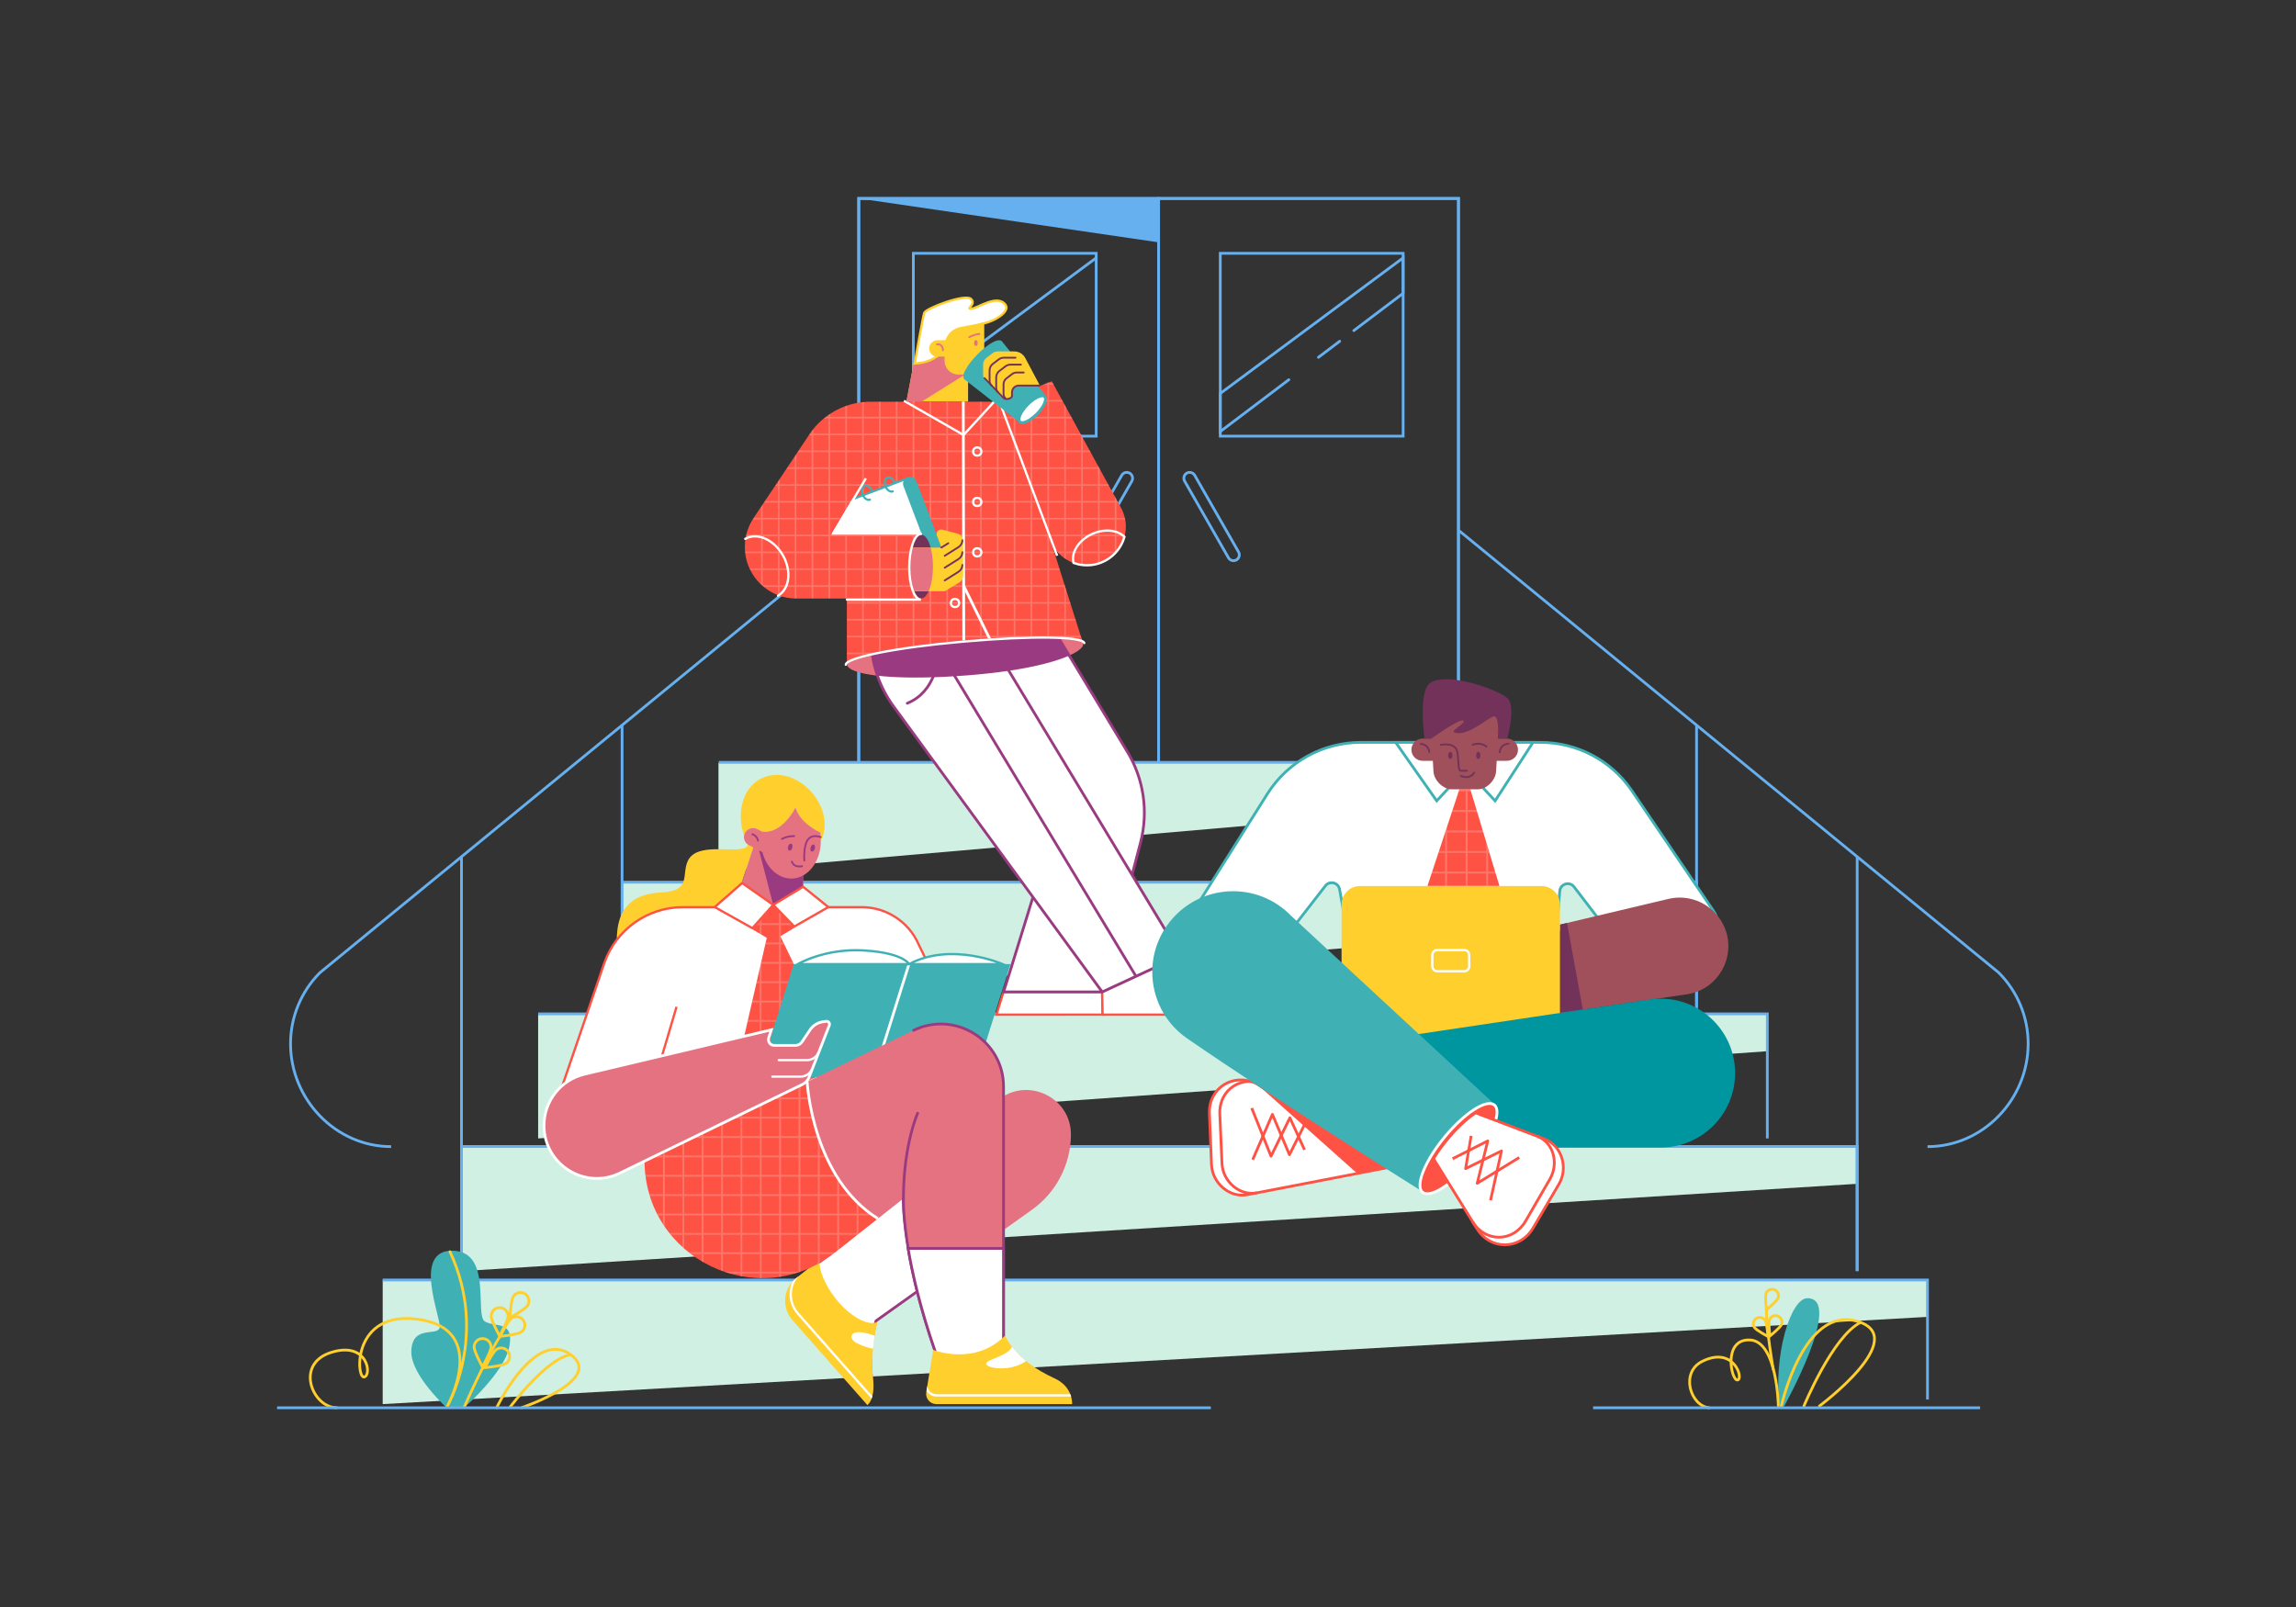 <?xml version="1.0" encoding="utf-8"?>
<!-- Generator: Adobe Illustrator 24.2.1, SVG Export Plug-In . SVG Version: 6.00 Build 0)  -->
<svg version="1.1" id="Слой_1" xmlns="http://www.w3.org/2000/svg" xmlns:xlink="http://www.w3.org/1999/xlink" x="0px" y="0px"
	 viewBox="0 0 5000 3500" style="enable-background:new 0 0 5000 3500;" xml:space="preserve">
<rect x="0" y="0" width="5000" height="3500" fill="#333333" stroke="none"/>
<style type="text/css">
	.st0{fill:none;stroke:#66B0F0;stroke-width:6;stroke-miterlimit:10;}
	.st1{fill:none;stroke:#66B0F0;stroke-width:6;stroke-linecap:round;stroke-miterlimit:10;}
	.st2{fill:#66B0F0;}
	.st3{fill:#D0F0E4;}
	.st4{fill:#3FB1B5;}
	.st5{fill:none;stroke:#FFCF2D;stroke-width:6;stroke-linecap:round;stroke-miterlimit:10;}
	.st6{fill:none;stroke:#FFCF2D;stroke-width:6;stroke-miterlimit:10;}
	.st7{fill:#FE5244;}
	.st8{opacity:0.2;}
	.st9{fill:#FFFFFF;}
	.st10{fill:#E57281;}
	.st11{fill:none;stroke:#FFFFFF;stroke-width:6;stroke-miterlimit:10;}
	.st12{fill:none;stroke:#FFFFFF;stroke-width:5;stroke-miterlimit:10;}
	.st13{fill:none;stroke:#FFFFFF;stroke-width:5;stroke-linecap:round;stroke-miterlimit:10;}
	.st14{fill:#FFFFFF;stroke:#FE5244;stroke-width:5;stroke-miterlimit:10;}
	.st15{fill:#FFFFFF;stroke:#9A3B82;stroke-width:6;stroke-linecap:round;stroke-miterlimit:10;}
	.st16{fill:none;stroke:#9A3B82;stroke-width:6;stroke-linecap:round;stroke-miterlimit:10;}
	.st17{fill:#9A3B82;}
	.st18{fill:#FFCF2D;}
	.st19{fill:#FFFFFF;stroke:#FFCF2D;stroke-width:5;stroke-miterlimit:10;}
	.st20{fill:none;stroke:#E57281;stroke-width:4;stroke-linecap:round;stroke-miterlimit:10;}
	.st21{fill:#73325A;}
	.st22{fill:none;stroke:#73325A;stroke-width:4;stroke-linecap:round;stroke-miterlimit:10;}
	.st23{fill:#3FB1B5;stroke:#3FB1B5;stroke-width:5;stroke-linecap:round;stroke-miterlimit:10;}
	.st24{fill:#FFFFFF;stroke:#3FB1B5;stroke-width:6;stroke-miterlimit:10;}
	.st25{fill:#FFFFFF;stroke:#3FB1B5;stroke-width:6;stroke-linecap:round;stroke-miterlimit:10;}
	.st26{fill:#A0505A;}
	.st27{fill:#0096A0;}
	.st28{fill:#FFFFFF;stroke:#FE5244;stroke-width:6;stroke-miterlimit:10;}
	.st29{fill:none;stroke:#FE5244;stroke-width:6;stroke-miterlimit:10;}
	.st30{fill:none;stroke:#FE5244;stroke-width:6;stroke-linejoin:round;stroke-miterlimit:10;}
	.st31{fill:#FE5244;stroke:#FFFFFF;stroke-width:6;stroke-miterlimit:10;}
	.st32{fill:none;stroke:#9A3B82;stroke-width:4;stroke-linecap:round;stroke-miterlimit:10;}
	.st33{fill:none;stroke:#FE5244;stroke-width:5;stroke-miterlimit:10;}
	.st34{fill:#FFFFFF;stroke:#FE5244;stroke-width:5;stroke-linejoin:round;stroke-miterlimit:10;}
	.st35{fill:#FFFFFF;stroke:#3FB1B5;stroke-width:5;stroke-linecap:round;stroke-miterlimit:10;}
</style>
<g id="DOORS">
	<rect x="1870.1" y="432.3" class="st0" width="1306" height="1234.3"/>
	<rect x="1870.1" y="432.3" class="st0" width="653" height="1234.3"/>
	<rect x="2523.1" y="432.3" class="st0" width="653" height="1234.3"/>
	<g>
		<rect x="2657.4" y="551.7" class="st0" width="398.2" height="398.2"/>
		<line class="st1" x1="2917.5" y1="743.2" x2="2871.2" y2="778.2"/>
		<polyline class="st1" points="2806.7,827 2657.4,939.9 2657.4,856.9 3055.5,561.7 3055.5,638.9 2948.2,720 		"/>
	</g>
	<polygon class="st2" points="1870.1,432.3 2523.1,432.3 2523.1,527.8 	"/>
	<path class="st0" d="M2686.2,1221.2L2686.2,1221.2c-4.5,0-8.7-2.4-11-6.4l-95.5-167c-4.8-8.4,1.3-19,11-19l0,0
		c4.5,0,8.7,2.4,11,6.4l95.5,167C2702,1210.7,2695.9,1221.2,2686.2,1221.2z"/>
	<g>
		<rect x="1989" y="551.7" class="st0" width="398.2" height="398.2"/>
		<line class="st1" x1="1989" y1="856.9" x2="2387.1" y2="561.7"/>
	</g>
	<path class="st0" d="M2358.3,1221.2L2358.3,1221.2c4.5,0,8.7-2.4,11-6.4l95.5-167c4.8-8.4-1.3-19-11-19l0,0c-4.5,0-8.7,2.4-11,6.4
		l-95.5,167C2342.5,1210.7,2348.6,1221.2,2358.3,1221.2z"/>
</g>
<g id="STAIRS">
	<g>
		<polygon class="st3" points="4197.5,2868.1 833.4,3058.1 833.4,2787.8 4197.5,2787.8 		"/>
		<polygon class="st3" points="4044.2,2578.3 1008,2768.3 1008,2498 4044.2,2498 		"/>
		<polygon class="st3" points="3848.7,2289.5 1171.9,2479.5 1171.9,2209.2 3848.7,2209.2 		"/>
		<polygon class="st3" points="3694.6,2002.7 1354.5,2192.7 1354.5,1922.4 3694.6,1922.4 		"/>
		<polyline class="st0" points="833.4,2787.8 4197.5,2787.8 4197.5,3048.1 		"/>
		<polyline class="st0" points="1008,2497 4044.2,2497 4044.2,2768.4 		"/>
		<polyline class="st0" points="1171.9,2208.2 3848.7,2208.2 3848.7,2479.5 		"/>
		<polyline class="st0" points="1355.5,1921.4 3694.6,1921.4 3694.6,2192.7 		"/>
		<polygon class="st3" points="3484.6,1731.7 1564.6,1898.2 1564.6,1661.3 3484.6,1661.3 		"/>
		<polyline class="st0" points="1565.4,1660.4 3484.6,1660.4 3484.6,1898.2 		"/>
	</g>
	<g>
		<line class="st0" x1="1354.7" y1="2203.9" x2="1354.7" y2="1579.7"/>
		<path class="st0" d="M1871.4,1156.2L696.9,2118.3c-41.1,41.1-64.2,96.8-64.2,154.9v0c0,121,98.1,224.1,219.1,224.1"/>
		<line class="st0" x1="1005" y1="2768.4" x2="1005" y2="1865.3"/>
	</g>
	<g>
		<line class="st0" x1="3694.6" y1="2205.9" x2="3694.6" y2="1579.7"/>
		<path class="st0" d="M3177.9,1156.2l1174.6,962.1c41.1,41.1,64.2,96.8,64.2,154.9v0c0,121-98.1,224.1-219.1,224.1"/>
		<line class="st0" x1="4044.4" y1="2768.4" x2="4044.4" y2="1865.3"/>
	</g>
</g>
<g id="PLANTS">
	<g>
		<path class="st4" d="M3884.9,3063.6c0,0,130.9-234.9,51.4-236.2c-37.1-0.6-75.1,126.5-60.7,236.2H3884.9z"/>
		<path class="st5" d="M3879.2,3062.3c0,0,48.6-219.9,166-184.4s-83,184.4-83,184.4"/>
		<path class="st5" d="M3722.1,3066.1c-40.7-3.8-63.7-76.6-15.5-100.9c69.3-34.9,91,38,77.3,40.4c-13.7,2.5-33-89.7,26.8-87.2
			c59.8,2.5,62,143.9,62,143.9"/>
		<path class="st5" d="M3928.4,3062.3c0,0,62.5-151.8,123.4-182.1"/>
		<path class="st6" d="M3861.8,2983.5c0,0-14.7-81.5-15.3-135.1"/>
		<path class="st6" d="M3879.6,2884.7c-2.9,7.2-25.3,25.1-25.3,25.1s-3.6-28.5-0.7-35.7c2.9-7.2,11.1-10.6,18.2-7.7
			C3879,2869.3,3882.5,2877.5,3879.6,2884.7z"/>
		<path class="st6" d="M3872.1,2827.4c-2.9,7.2-25.3,25.1-25.3,25.1s-3.6-28.5-0.7-35.7c2.9-7.2,11.1-10.6,18.2-7.7
			C3871.5,2812.1,3875,2820.2,3872.1,2827.4z"/>
		<path class="st6" d="M3820.5,2891c4.2,6.5,29.6,19.8,29.6,19.8s-1.9-28.6-6.1-35.1s-12.9-8.3-19.4-4.1
			C3818.1,2875.9,3816.3,2884.5,3820.5,2891z"/>
	</g>
	<g>
		<path class="st4" d="M974.5,3067.7c0,0-80.4-72.6-78.8-124.7c1.8-59.6,58.8-30.8,61.8-52.3c3.1-21.4-60.2-167.8,27.9-166.7
			s47.1,141.5,71,154.5c23.9,12.9,63.5-2.5,52.8,54.3c-10.7,56.9-99.7,134.2-99.7,134.2L974.5,3067.7z"/>
		<path class="st5" d="M733.1,3065.9c-52.1,0-92.2-95.2-11.9-120.4s89.1,50.7,71.6,53.6c-17.5,2.9-26.2-145.8,118.3-125.6
			c157.7,22,61.3,192.4,61.3,192.4s93-156.4,7.5-339.6"/>
		<g>
			<path class="st5" d="M1081.6,3065.9c0,0,81.6-170.8,159.9-116.4S1136,3065.9,1136,3065.9"/>
			<path class="st5" d="M1111,3064.4c0,0,79.3-106,131.6-113.8"/>
		</g>
		<g>
			<path class="st5" d="M1010.9,3064.9c0,0,42.9-99.9,80.9-159.1"/>
			<path class="st6" d="M1101.9,2969.4c-8.4,5.8-45.9,9.3-45.9,9.3s16.7-33.8,25-39.6c8.4-5.8,19.8-3.7,25.6,4.7
				S1110.3,2963.7,1101.9,2969.4z"/>
			<path class="st6" d="M1135.1,2901.2c-8.4,5.8-45.9,9.3-45.9,9.3s16.7-33.8,25-39.6c8.4-5.8,19.8-3.7,25.6,4.7
				S1143.5,2895.5,1135.1,2901.2z"/>
			<path class="st6" d="M1149,2843.3c-5.4,8.6-38.5,26.6-38.5,26.6s1.9-37.6,7.4-46.2c5.4-8.6,16.8-11.2,25.4-5.8
				C1151.9,2823.3,1154.4,2834.7,1149,2843.3z"/>
			<path class="st6" d="M1032.5,2933.6c-0.1,10.2,18.1,43.2,18.1,43.2s18.6-32.8,18.7-42.9c0.1-10.2-8.1-18.5-18.3-18.5
				C1040.9,2915.3,1032.6,2923.4,1032.5,2933.6z"/>
			<path class="st6" d="M1069.7,2866.2c-0.1,10.2,18.1,43.2,18.1,43.2s18.6-32.8,18.7-42.9c0.1-10.2-8.1-18.5-18.3-18.5
				S1069.8,2856.1,1069.7,2866.2z"/>
		</g>
	</g>
	<line class="st0" x1="3469.3" y1="3066.1" x2="4312.1" y2="3066.1"/>
	<line class="st0" x1="603.4" y1="3066.1" x2="2636.8" y2="3066.1"/>
</g>
<g id="_x33__CHARACTER">
	<g id="JACKET_1_">
		<g>
			<path class="st7" d="M2451.8,1146.2c0,6.2-0.7,12.3-2,18.3c-0.3,1.2-0.6,2.4-0.9,3.6c-3.2,12-9,23.4-17.3,33.1
				c-0.1,0.1-0.2,0.3-0.3,0.4c-0.9,1.1-1.9,2.1-2.9,3.2c-0.2,0.3-0.5,0.5-0.7,0.7c-3.3,3.4-7,6.6-11,9.5c-7,5.1-14.4,8.9-22.1,11.6
				c-1.2,0.4-2.4,0.8-3.6,1.2c-10.8,3.2-22.1,4.2-33.1,3c-1.2-0.1-2.4-0.3-3.6-0.5c-11.7-1.8-23-5.9-33.1-12.4
				c-1.2-0.8-2.4-1.6-3.6-2.4c-4.4-3.1-8.5-6.7-12.3-10.7c-1.1-1.2-2.2-2.3-3.2-3.6c-2.1-2.5-4.2-5.2-6-8l-6.3-9.5l5.6,17.5l1.1,3.6
				l10.5,33.1l1.1,3.6l9.5,30l1,3.1l1.1,3.6l1.5,4.6l9,28.5l1.1,3.6l10.5,33.1l1.1,3.6l10.5,33.1l0.8,2.6l0.3,1l3.3,10.3l0.6,1.9
				c-0.1-0.4-0.3-0.8-0.6-1.2c-0.7-1-1.9-1.9-3.6-2.7c-5.7-2.8-17.1-4.9-33.1-6.1c-1.2-0.1-2.4-0.2-3.6-0.3
				c-9.6-0.6-20.6-1-33.1-1.2c-1.2,0-2.4,0-3.6,0c-10.2-0.1-21.2,0-33.1,0.3c-1.2,0-2.4,0.1-3.6,0.1c-10.5,0.3-21.5,0.7-33.1,1.2
				c-1.2,0.1-2.4,0.1-3.6,0.2c-10.6,0.5-21.6,1.1-33.1,1.8c-1.2,0.1-2.4,0.1-3.6,0.2c-10.7,0.7-21.7,1.4-33.1,2.3
				c-1.2,0.1-2.4,0.2-3.6,0.3c-10.8,0.8-21.8,1.7-33.1,2.7c-1.1,0.1-2.2,0.2-3.3,0.3c-0.1,0-0.2,0-0.3,0c-11.2,1-22.3,2-33.1,3.1
				c-1.2,0.1-2.4,0.2-3.6,0.4c-11.3,1.1-22.4,2.3-33.1,3.6c-1.2,0.1-2.4,0.3-3.6,0.4c-11.4,1.3-22.5,2.7-33.1,4.2
				c-1.2,0.2-2.4,0.3-3.6,0.5c-11.6,1.6-22.6,3.2-33.1,4.8c-1.2,0.2-2.4,0.4-3.6,0.6c-11.4,1.8-22,3.7-31.9,5.5
				c-0.4,0.1-0.8,0.2-1.2,0.2c-1.2,0.2-2.4,0.5-3.6,0.7c-4.5,0.9-8.8,1.8-12.9,2.7c-7.4,1.6-14.1,3.2-20.2,4.8
				c-1.2,0.3-2.4,0.6-3.6,1c-21,5.7-32.9,11.3-32.9,16.3v-143.6h-110.3c-1.2,0-2.4,0-3.6-0.1c-11.6-0.4-22.7-2.6-33.1-6.2
				c-1.2-0.4-2.4-0.9-3.6-1.3c-10.9-4.3-21-10.2-30-17.5c-1-0.8-2.1-1.7-3.1-2.6c-0.4-0.3-0.7-0.6-1.1-1c-0.8-0.7-1.7-1.5-2.5-2.3
				c-0.7-0.6-1.3-1.3-2-2c-8.4-8.4-15.5-18.1-20.9-28.9c-0.6-1.2-1.2-2.4-1.7-3.6c-4.8-10.3-8-21.4-9.4-33.1
				c-0.2-1.2-0.3-2.4-0.4-3.6c-0.3-3.4-0.5-6.8-0.5-10.3c0-7.7,0.8-15.4,2.3-22.8c0.2-1.2,0.5-2.4,0.8-3.6
				c2.8-11.7,7.5-22.8,13.9-33.1c0.6-0.9,1.2-1.9,1.8-2.8l0.5-0.8l15.5-23.3l3.6-5.4l3-4.4l2.4-3.6l22.1-33.1l2.4-3.6l3.3-4.9
				l3.6-5.4l15.2-22.8l2.4-3.6l15.5-23.3l3.6-5.4l2.9-4.4l2.4-3.6l22.1-33.1l2.4-3.6l0.6-0.9c0.9-1.3,1.8-2.5,2.7-3.8
				c1.2-1.6,2.4-3.1,3.6-4.7c7-8.8,14.8-16.7,23.4-23.7c1.5-1.2,3-2.4,4.5-3.6c1.7-1.3,3.5-2.6,5.2-3.8c1.2-0.8,2.4-1.6,3.6-2.4
				c10.3-6.9,21.5-12.5,33.1-16.8c1.2-0.4,2.4-0.9,3.6-1.3c10.7-3.7,21.8-6.2,33.1-7.5c1.2-0.1,2.4-0.3,3.6-0.4
				c5-0.5,10.1-0.7,15.2-0.7h280.3l0.3-0.1l9.2-3.6l21.6-8.4l3.6-1.4l33.1-12.9l3.6-1.4l23.3-9l9.2-3.6l0.6-0.3l3.6-1.4l6.2-2.4
				l2.2,4.1l2,3.6l18.1,33.1l2,3.6l2.6,4.8l3.6,6.6l11.9,21.7l2,3.6l18.1,33.1l1.1,2.1l0.8,1.5l2.8,5l15.3,28.1l2,3.6l15.8,28.9
				l2.3,4.2l1.3,2.3l0.7,1.3l18.1,33.1l2,3.6l12.3,22.5l3.6,6.6l2.2,4l2,3.6l5.9,10.8c3.9,7.2,6.7,14.7,8.4,22.3
				c0.3,1.2,0.5,2.4,0.7,3.6C2451.4,1136.3,2451.8,1141.3,2451.8,1146.2z"/>
			<g class="st8">
				<g>
					<g>
						<path class="st9" d="M1660.9,1099.2v176.4c-0.4-0.3-0.7-0.6-1.1-1c-0.8-0.7-1.7-1.5-2.5-2.3v-167.7L1660.9,1099.2z"/>
					</g>
					<g>
						<path class="st9" d="M1734.3,989.1v314.2c-1.2,0-2.4,0-3.6-0.1V994.5L1734.3,989.1z"/>
					</g>
					<g>
						<path class="st9" d="M1697.6,1044.1v252.8c-1.2-0.4-2.4-0.9-3.6-1.3v-246.1L1697.6,1044.1z"/>
					</g>
					<g>
						<path class="st9" d="M1807.7,901.4v401.8h-3.6V903.9C1805.3,903.1,1806.5,902.2,1807.7,901.4z"/>
					</g>
					<g>
						<path class="st9" d="M1771,935v368.2h-3.6V939.7C1768.6,938.1,1769.8,936.6,1771,935z"/>
					</g>
					<g>
						<path class="st9" d="M1881.1,875.5v554.2c-1.2,0.3-2.4,0.6-3.6,1V875.8C1878.7,875.7,1879.9,875.6,1881.1,875.5z"/>
					</g>
					<g>
						<path class="st9" d="M1844.4,883.4v419.9h-3.6V884.6C1842,884.2,1843.2,883.8,1844.4,883.4z"/>
					</g>
					<g>
						<g>
							<path class="st9" d="M1917.7,874.6v546.9c-1.2,0.2-2.4,0.5-3.6,0.7V874.6H1917.7z"/>
						</g>
					</g>
					<g>
						<path class="st9" d="M1991.1,874.6v535.3c-1.2,0.2-2.4,0.3-3.6,0.5V874.6H1991.1z"/>
					</g>
					<g>
						<path class="st9" d="M1954.4,874.6v540.6c-1.2,0.2-2.4,0.4-3.6,0.6V874.6H1954.4z"/>
					</g>
					<g>
						<path class="st9" d="M2064.5,874.6v526.8c-1.2,0.1-2.4,0.2-3.6,0.4V874.6H2064.5z"/>
					</g>
					<g>
						<path class="st9" d="M2027.8,874.6v530.7c-1.2,0.1-2.4,0.3-3.6,0.4V874.6H2027.8z"/>
					</g>
					<g>
						<path class="st9" d="M2137.9,874.6V1395c-1.2,0.1-2.4,0.2-3.6,0.3V874.6H2137.9z"/>
					</g>
					<g>
						<path class="st9" d="M2101.2,874.6V1398c-1.1,0.1-2.2,0.2-3.3,0.3c-0.1,0-0.2,0-0.3,0V874.6H2101.2z"/>
					</g>
					<g>
						<g>
							<path class="st9" d="M2174.5,874.6v518c-1.2,0.1-2.4,0.1-3.6,0.2V874.6H2174.5z"/>
						</g>
					</g>
					<g>
						<path class="st9" d="M2247.9,847v542.4c-1.2,0-2.4,0.1-3.6,0.1V848.4L2247.9,847z"/>
					</g>
					<g>
						<path class="st9" d="M2211.2,861.2v529.4c-1.2,0.1-2.4,0.1-3.6,0.2V862.6L2211.2,861.2z"/>
					</g>
					<g>
						<path class="st9" d="M2321.3,886v331.9c-1.2-0.8-2.4-1.6-3.6-2.4v-336L2321.3,886z"/>
						<path class="st9" d="M2321.3,1282.8v107.7c-1.2-0.1-2.4-0.2-3.6-0.3v-118.8l1,3.1l1.1,3.6L2321.3,1282.8z"/>
					</g>
					<g>
						<polygon class="st9" points="2284.6,832.2 2284.6,832.7 2281,834.1 2281,832.2 						"/>
						<path class="st9" d="M2284.6,832.7v556.4c-1.2,0-2.4,0-3.6,0v-555L2284.6,832.7z"/>
					</g>
					<g>
						<path class="st9" d="M2394.7,1020.1v206.5c-1.2,0.4-2.4,0.8-3.6,1.2v-214.2l2.3,4.2L2394.7,1020.1z"/>
					</g>
					<g>
						<path class="st9" d="M2358,1398.6v0.8c-0.7-1-1.9-1.9-3.6-2.7v-9.4l0.3,1L2358,1398.6z"/>
						<path class="st9" d="M2358,953v277.7c-1.2-0.1-2.4-0.3-3.6-0.5V946.5l0.8,1.5L2358,953z"/>
					</g>
					<g>
						<g>
							<path class="st9" d="M2431.3,1087.1v114.5c-0.9,1.1-1.9,2.1-2.9,3.2c-0.2,0.3-0.5,0.5-0.7,0.7v-124.9L2431.3,1087.1z"/>
						</g>
					</g>
				</g>
				<g>
					<g>
						<path class="st9" d="M1919,1421.3c-0.4,0.1-0.8,0.2-1.2,0.2c-1.2,0.2-2.4,0.5-3.6,0.7c-4.5,0.9-8.8,1.8-12.9,2.7h-56.9v-3.6
							H1919z"/>
					</g>
					<g>
						<polygon class="st9" points="2343.1,1351.5 1844.4,1351.5 1844.4,1347.9 2341.9,1347.9 						"/>
					</g>
					<g>
						<polygon class="st9" points="2354.7,1388.2 1844.4,1388.2 1844.4,1384.6 2353.6,1384.6 2354.4,1387.2 						"/>
					</g>
					<g>
						<g>
							<polygon class="st9" points="2331.4,1314.8 1844.4,1314.8 1844.4,1311.3 2330.3,1311.3 							"/>
						</g>
					</g>
					<g>
						<path class="st9" d="M2308.2,1241.5h-673.7c-0.6-1.2-1.2-2.4-1.7-3.6h674.3L2308.2,1241.5z"/>
					</g>
					<g>
						<path class="st9" d="M2319.8,1278.2H1664c-1-0.8-2.1-1.7-3.1-2.6c-0.4-0.3-0.7-0.6-1.1-1h658.8L2319.8,1278.2z"/>
					</g>
					<g>
						<path class="st9" d="M2449.9,1164.5c-0.3,1.2-0.6,2.4-0.9,3.6h-824.2c0.2-1.2,0.5-2.4,0.8-3.6H2449.9z"/>
					</g>
					<g>
						<path class="st9" d="M2296.6,1204.8h-673.3c-0.2-1.2-0.3-2.4-0.4-3.6h672.5L2296.6,1204.8z"/>
						<path class="st9" d="M2431.7,1201.2c-0.1,0.1-0.2,0.3-0.3,0.4c-0.9,1.1-1.9,2.1-2.9,3.2h-123.1c-1.1-1.2-2.2-2.3-3.2-3.6
							H2431.7z"/>
					</g>
					<g>
						<polygon class="st9" points="2435.5,1094.7 1663.9,1094.7 1666.3,1091.1 2433.5,1091.1 						"/>
					</g>
					<g>
						<path class="st9" d="M2450.5,1131.4h-811c0.6-0.9,1.2-1.9,1.8-2.8l0.5-0.8h808C2450.1,1129,2450.3,1130.2,2450.5,1131.4z"/>
					</g>
					<g>
						<g>
							<polygon class="st9" points="2415.4,1058 1688.4,1058 1690.7,1054.5 2413.5,1054.5 							"/>
						</g>
					</g>
					<g>
						<polygon class="st9" points="2375.3,984.7 1737.2,984.7 1739.6,981.1 2373.3,981.1 						"/>
					</g>
					<g>
						<polygon class="st9" points="2395.4,1021.4 1712.8,1021.4 1715.2,1017.8 2393.4,1017.8 2394.7,1020.1 						"/>
					</g>
					<g>
						<path class="st9" d="M2335.1,911.3h-540.8c1.5-1.2,3-2.4,4.5-3.6h534.3L2335.1,911.3z"/>
					</g>
					<g>
						<polygon class="st9" points="2355.2,948 1761.7,948 1764.1,944.4 2353.2,944.4 2354.4,946.5 						"/>
					</g>
					<g>
						<polygon class="st9" points="2295,837.9 2271.2,837.9 2280.4,834.3 2293,834.3 						"/>
					</g>
					<g>
						<polygon class="st9" points="2315.1,874.6 2176.9,874.6 2186.1,871 2313.1,871 						"/>
					</g>
				</g>
			</g>
		</g>
		<path class="st10" d="M2106.7,1471c-169.2,13.1-262-2.9-262.1-24.1c0,0,0,0,0,0c0-15.2,111.7-36.3,253.3-48.6
			c149.5-12.9,256.1-12.3,260.7,2.2C2365,1420.7,2281.9,1457.4,2106.7,1471z"/>
		<g>
			<line class="st11" x1="2098.8" y1="1276.4" x2="2156.4" y2="1393.7"/>
			<circle class="st12" cx="2079.7" cy="1313.3" r="8.9"/>
			<line class="st12" x1="2176.6" y1="874.7" x2="2302.2" y2="1210.4"/>
			<path class="st13" d="M1622.9,1173.6c25.4-14.7,62,1.1,81.7,35.3c19.7,34.1,15.1,73.7-10.3,88.4"/>
			<path class="st12" d="M2448.7,1169.1c-5,17.9-15.9,34.3-31.9,45.9c-23.8,17.3-53.5,20.3-79,11c-5.7-22.4,10.9-49.2,39.9-62.7
				C2404.5,1150.9,2433.5,1153.9,2448.7,1169.1z"/>
			<line class="st11" x1="2098.8" y1="1396" x2="2097.6" y2="874.6"/>
			<circle class="st12" cx="2128.1" cy="983.4" r="8.9"/>
			<circle class="st12" cx="2128.1" cy="1093.2" r="8.9"/>
			<circle class="st12" cx="2128.1" cy="1203" r="8.9"/>
			<polyline class="st12" points="1968.5,872.9 2098.4,947.4 2167.6,872 			"/>
		</g>
	</g>
	<g id="LEGS_2_">
		<g id="RIGHT_3_">
			<polygon class="st14" points="2401.1,2209.8 2169.9,2209.9 2185.4,2160.4 2400.1,2160.4 			"/>
			<path class="st15" d="M2455.1,1637.4c35.8,59.2,46.1,130.4,28.7,197.3L2409,2122l-10,38.4h-213.5l15.8-50.3l88.9-288.1
				l-254.5-417.6c19.8-2.2,40.6-4.3,62.1-6.1c88.2-7.6,161.4-10.5,207.6-8.7L2455.1,1637.4z"/>
		</g>
		<g id="LEFT_3_">
			<path class="st14" d="M2711.9,2209.8l-310.8,0.1l-1-49.8l0.2,0.3l171-79.3c96.5,29.9,138.2,73.4,155.8,101.4
				C2734.5,2194.4,2725.9,2209.8,2711.9,2209.8z"/>
			<g>
				<path class="st15" d="M2571.3,2081.1l-171,79.3l-454.6-622.2c-15-20.5-26.7-42.9-34.9-66.6c-5.2-15-9-30.5-11.3-46.3
					c46.1-10.1,117.4-20,198.4-27c20.4-1.8,39.9-3.3,58.5-4.5l40.6,67.2L2571.3,2081.1z"/>
				<line class="st16" x1="2070.6" y1="1458.2" x2="2472" y2="2123.3"/>
				<path class="st16" d="M2042.2,1432.4c0,0-3,73.4-66.4,99.3"/>
			</g>
		</g>
		<path id="SHADOW" class="st17" d="M2305.5,1389.6l23,38.2c-26.5,11.8-70.2,24-131.6,33.1c-26.7,4-56.8,7.4-90.3,10
			c-16.9,1.3-33,2.3-48.3,3.1c-62.4,3.1-112,1.7-147.6-2.4c-5.2-15-9-30.5-11.3-46.3c0,0,99.9-19,203.1-27.4
			S2305.5,1389.6,2305.5,1389.6z"/>
		<path class="st13" d="M1841.9,1447.8c0-15.2,107.3-37.4,256-50.4c149.5-13.1,258.8-11.4,263.4,3.1"/>
	</g>
	<g id="HEAD_4_">
		<g id="NECK_1_">
			<polygon class="st18" points="2108.2,874.7 1973.9,874.7 1992.4,777.2 2108.2,777.2 			"/>
			<polygon class="st10" points="2007.3,874.7 1973.9,874.7 1992.4,777.2 2108.2,777.2 2108.2,811.6 			"/>
		</g>
		<path id="HAIR_2_" class="st19" d="M1991.9,791.8c0,0,18.4-104.6,20.8-110.5c4.1-10,88.8-42.2,101.8-30.3s-13.3,22.5,0.8,21.4
			s56.6-32.7,74.4-8.6c10.8,14.7-24,35.9-46.3,40.2s-85,37.9-86.5,49.8C2055.4,765.7,2035.3,789.5,1991.9,791.8z"/>
		<g id="HEAD_5_">
			<path class="st18" d="M2143.4,702.2v88.6c0,13.8-11.2,24.9-24.9,24.9h-31.7c-16.5,0-29.8-13.4-29.8-29.9v-8.7h-15.4
				c-5,0-9.5-2-12.8-5.3c-3.3-3.3-5.3-7.8-5.3-12.8c0-10,8.1-18.1,18.1-18.1h17.4c4.6-14.4,16.7-25.6,32.2-28.6L2143.4,702.2z"/>
			<path class="st20" d="M2053.4,762.9c0-8.2-4.9-14.3-13-13"/>
			<path class="st20" d="M2110.8,734.3c0,0,10.4-5.9,22.1-7"/>
			<ellipse class="st10" cx="2125.2" cy="747.1" rx="4" ry="6.5"/>
		</g>
	</g>
	<g id="ARMS">
		<g id="LEFT_2_">
			<g>
				<g>
					<g>
						<path class="st9" d="M2048,1193.3l-23.6,9l-2.1,0.8l-16.2,6.1v-44.6h-195.9l43.6-74.1l1.8-3.1l21.5-8.1l4.2-1.6l16.5-6.3
							l3.2-1.2l25.4-9.7l4.2-1.6c0,0,0,0,0,0l16.2-6.1l4-1.5l17.4-6.6c0.4-0.2,0.8-0.3,1.2-0.4c1.3-0.4,2.6-0.7,3.9-0.8
							c1.6-0.2,3.2-0.2,4.7-0.1c4.8,0.4,9.3,2.5,12.8,5.8c2.4,2.2,4.3,5,5.5,8.2L2048,1193.3z"/>
						<path class="st4" d="M2017.7,1107.1l-19.1-50.5c-1.3-3.4-3.3-6.4-5.7-8.7c-4-3.9-9.4-6.3-15-6.7c-1.8-0.1-3.6-0.1-5.3,0.2
							c-1.7,0.2-3.4,0.7-5,1.3l-17.4,6.6l-4.2,1.6l-16,6.1l-4.2,1.6l-25,9.5l-4.2,1.6l-16.1,6.1l-4.2,1.6l-18.9,7.2l-1.8,3.1
							l-1.8,3.1l24.3-9.2l4.2-1.6l45.1-17.1l4.2-1.6l36.1-13.7l1.3-0.5c0.6-0.2,1.2-0.4,1.8-0.6c1.2-0.3,2.3-0.5,3.5-0.6
							c0.6,0,1.1-0.1,1.7-0.1c7.9,0,15.4,4.8,18.4,12.7l50.7,133.8l-19.5,7.4l-2.1,0.8l-2.1,0.8l-15.4,5.8v4.8l17-6.4l27.8-10.6h0
							L2017.7,1107.1z"/>
					</g>
					<g>
						<path class="st4" d="M2048,1193.3l-23.7,9l-54.8-144.5c-2.5-6.5,0.8-13.8,7.3-16.3l0,0c6.5-2.5,13.8,0.8,16.3,7.3L2048,1193.3
							z"/>
						<path class="st4" d="M2023,1205.1l-55.6-146.6c-2.9-7.7,1-16.3,8.6-19.2c3.7-1.4,7.8-1.3,11.4,0.3c3.6,1.6,6.4,4.6,7.8,8.3
							l55.6,146.6L2023,1205.1z M1981.4,1042.9c-1.2,0-2.5,0.2-3.7,0.7c-5.4,2-8.1,8.1-6,13.4l54,142.4l19.5-7.4l-54-142.4
							c-1-2.6-2.9-4.7-5.5-5.8C1984.3,1043.2,1982.8,1042.9,1981.4,1042.9z"/>
					</g>
					<g>
						<path class="st4" d="M1941.4,1073c-2.4,0-5-0.9-7.4-2.6c-3.4-2.4-6.1-6.1-7.8-10.5c-1.7-4.4-2.1-9.1-1.1-13.1
							c1-4.3,3.5-7.4,6.9-8.7c6.9-2.6,15.1,2.9,18.7,12.5c0.4,1.2-0.1,2.5-1.3,2.9c-1.2,0.4-2.5-0.1-2.9-1.3c-2.7-7-8.6-11.5-13-9.9
							c-2,0.8-3.5,2.7-4.1,5.5c-0.7,3.1-0.4,6.8,1,10.4c1.4,3.6,3.6,6.6,6.2,8.5c2.4,1.7,4.8,2.2,6.8,1.4c1.2-0.4,2.5,0.1,2.9,1.3
							c0.4,1.2-0.1,2.5-1.3,2.9C1943.8,1072.8,1942.6,1073,1941.4,1073z"/>
					</g>
					<g>
						<path class="st4" d="M1891.7,1091.1c-2.4,0-5-0.9-7.4-2.6c-3.4-2.4-6.1-6.1-7.8-10.5c-1.7-4.4-2.1-9.1-1.1-13.1
							c1-4.3,3.5-7.4,6.9-8.7c3.4-1.3,7.3-0.6,10.9,1.9c3.4,2.4,6.1,6.1,7.8,10.5c0.4,1.2-0.1,2.5-1.3,2.9c-1.2,0.4-2.5-0.1-2.9-1.3
							c-1.4-3.6-3.6-6.6-6.2-8.5c-2.4-1.7-4.8-2.2-6.8-1.4c-2,0.8-3.5,2.7-4.1,5.5c-0.7,3.1-0.4,6.8,1,10.4s3.6,6.6,6.2,8.5
							c2.4,1.7,4.8,2.2,6.8,1.4c1.2-0.4,2.5,0.1,2.9,1.3c0.4,1.2-0.1,2.5-1.3,2.9C1894.1,1090.9,1892.9,1091.1,1891.7,1091.1z"/>
					</g>
				</g>
				<g>
					<ellipse class="st21" cx="2006.3" cy="1233.9" rx="25.4" ry="69.3"/>
					<path class="st18" d="M2097.5,1178.8v75c0,6-3.1,11.6-8.2,14.8l-32,19h-67.2c-5.7-12.7-9.3-32-9.3-53.5c0-15.5,1.9-29.9,5-41.4
						h64.4l-9.9-26.2c-2.9-7.5,4.1-15.1,11.8-13l32.6,8.6C2092.3,1164.1,2097.5,1170.9,2097.5,1178.8z"/>
					<path class="st22" d="M2095.7,1230.4c0,6-3.1,11.6-8.2,14.8l-30.2,19"/>
					<path class="st22" d="M2095.7,1202.7c0,6-3.1,11.6-8.2,14.8l-30.2,19"/>
					<path class="st22" d="M2095.7,1176.7c0,6-3.1,11.6-8.2,14.8l-30.2,19"/>
					<line class="st22" x1="2065.2" y1="1183.1" x2="2050.1" y2="1192.5"/>
					<path class="st10" d="M2031.7,1233.9c0,21.6-3.6,40.9-9.3,53.6h-32.3c-5.7-12.7-9.3-32-9.3-53.6c0-15.5,1.9-29.9,5-41.4h40.8
						C2029.8,1204,2031.7,1218.4,2031.7,1233.9z"/>
				</g>
			</g>
			<line class="st12" x1="1885.6" y1="1041.8" x2="1813.7" y2="1162.9"/>
			<path class="st13" d="M2005.4,1162.9c-14,0-25.4,34.1-25.4,72.9c0,38.8,11.4,70.2,25.4,70.2h-161"/>
		</g>
		<g id="RIGHT_2_">
			<g>
				<path class="st23" d="M2179.9,744.9l94.8,117.7l-53.8,54.6l-119.1-93c-3.5-3.4-0.7-12.4,6.5-23.6c5.2-8.2,12.7-17.5,21.8-26.7
					c9.1-9.2,18.3-16.9,26.4-22.2C2167.5,744.5,2176.4,741.6,2179.9,744.9z"/>
				
					<ellipse transform="matrix(0.702 -0.712 0.712 0.702 36.385 1866.862)" class="st24" cx="2247.7" cy="890" rx="38.3" ry="14.3"/>
			</g>
			<g>
				<path class="st18" d="M2202.9,854.5v7.6c0,6.2-15.8,9.2-20.1,4.7l-37.4-39.2c-2.8-3-4.4-6.9-4.4-11v-22.6
					c0-5.8,2.7-11.2,7.3-14.7l13.3-10.1c3.2-2.5,7.2-3.8,11.2-3.8h36.1c10,0,19.2,5.5,23.8,14.3l31.8,59.9h-46.9
					C2209.5,839.7,2202.9,846.3,2202.9,854.5z"/>
				<path class="st22" d="M2263.8,839.7h-45.1c-8.2,0-14.9,6.7-14.9,14.9v7.6c0,6.2-14,9.2-18.3,4.7l-41.5-43.2"/>
				<path class="st22" d="M2159.3,839.7c-2.8-2.9-4.3-6.7-4.3-10.7v-22c0-5.7,2.6-11,7.1-14.4l13-9.9c3.2-2.4,7-3.7,11-3.7h25.4"/>
				<path class="st22" d="M2173.7,854.9c-2.8-2.9-4.3-6.7-4.3-10.7v-22c0-5.7,2.6-11,7.1-14.4l13-9.9c3.2-2.4,7-3.7,11-3.7h22.7"/>
				<path class="st22" d="M2189.4,867.5c-2.6-2.7-4-6.2-4-9.9v-20.4c0-5.2,2.4-10.2,6.6-13.3l12-9.2c2.9-2.2,6.5-3.4,10.1-3.4h15.2"
					/>
			</g>
		</g>
	</g>
</g>
<g id="_x32__CHARACTER">
	<g id="SHIRT">
		<path class="st25" d="M2963.2,1616.9H3355c79.2,0,153.2,39,198,104.2l179.5,264.4c14.8,21.5,1.4,50.8-24.7,50.8H3508l-79.8-104.3
			c-9.4-13.2-30.2-7.4-31.5,8.8l-16.1,196.4h-427.3l-36-199.7c-2.2-15.6-22.4-20.4-31.5-7.5l-73.3,94.4h-238.9l186.4-295.4
			C2804.1,1659.2,2880.8,1616.9,2963.2,1616.9z"/>
		<g>
			<polygon class="st7" points="3201.9,1718.9 3265.4,1929.8 3108.5,1929.8 3178.2,1718.9 			"/>
			<g class="st8">
				<g>
					<g>
						<polygon class="st9" points="3151.3,1800.4 3151.3,1929.8 3147.1,1929.8 3147.1,1813.1 3147.1,1813.1 3148.5,1808.8 						"/>
					</g>
					<g>
						<rect x="3191.8" y="1719.4" class="st9" width="4.2" height="210.4"/>
					</g>
					<g>
						<polygon class="st9" points="3240.7,1847.7 3240.7,1929.8 3236.5,1929.8 3236.5,1833.7 						"/>
					</g>
				</g>
				<g>
					<g>
						<polygon class="st9" points="3257.2,1902.5 3117.5,1902.5 3118.9,1898.2 3255.9,1898.2 						"/>
					</g>
					<g>
						<polygon class="st9" points="3243.7,1857.8 3132.3,1857.8 3133.7,1853.5 3242.4,1853.5 						"/>
					</g>
					<g>
						<polygon class="st9" points="3230.3,1813.1 3147.1,1813.1 3148.5,1808.8 3229,1808.8 						"/>
					</g>
					<g>
						<polygon class="st9" points="3216.8,1768.4 3161.9,1768.4 3163.3,1764.1 3215.5,1764.1 						"/>
					</g>
					<g>
						<polygon class="st9" points="3203.3,1723.7 3176.7,1723.7 3178.1,1719.4 3202.1,1719.4 						"/>
					</g>
				</g>
			</g>
		</g>
		<polygon class="st25" points="3230.3,1716.7 3255.9,1744.2 3338.4,1616.9 3265.3,1616.9 		"/>
		<polygon class="st25" points="3154.4,1716.7 3128.7,1744.2 3039.3,1616.9 3119.3,1616.9 		"/>
	</g>
	<g id="HAND_1_">
		<path class="st26" d="M3763.9,2060.5c0,49.8-35.5,97-90.7,105.1l-226.3,33.3l-49.7,7.3v-192.4l15.3-3.6l220.8-52.4
			c42.6-10.1,87,7,111.8,43.1C3758,2019.5,3763.9,2040.2,3763.9,2060.5z"/>
		<polygon class="st21" points="3446.9,2198.9 3397.2,2206.2 3397.2,2013.8 3412.5,2010.2 		"/>
	</g>
	<g id="LAPTOP">
		<path class="st18" d="M3397.2,2255.4h-475.7v-285.5c0-22.2,18-40.1,40.1-40.1h395.4c22.2,0,40.1,18,40.1,40.1V2255.4z"/>
		<path class="st12" d="M3188.7,2115.4H3130c-6,0-10.8-4.8-10.8-10.8V2080c0-6,4.8-10.8,10.8-10.8h58.7c6,0,10.8,4.8,10.8,10.8v24.6
			C3199.5,2110.6,3194.6,2115.4,3188.7,2115.4z"/>
	</g>
	<g id="LEGS_1_">
		<g id="RIGHT_1_">
			<path id="LEG_1_" class="st27" d="M3088.6,2252.3l503.6-75.3c98-14.9,186.3,61,186.3,160.2v0c0,89.5-72.5,162-162,162h-524.6
				L3088.6,2252.3z"/>
			<g id="SHOES_1_">
				<path class="st28" d="M3020.5,2543.3l-303.1,58.5c-38.6,8.2-77.4-24-79.1-65.6l-4.5-110.6c-2.3-56,51.4-89.7,102-65.7
					L3020.5,2543.3z"/>
				<path class="st29" d="M2737.9,2597.8c-37.3,7.8-75-23.5-76.8-64l-4.7-107.4c-2.4-54.4,49.4-86.8,98.4-63.4"/>
				<polygon class="st7" points="2735.8,2359.8 3020.5,2543.3 2955.6,2555.8 				"/>
				<g>
					<polyline class="st30" points="2845.5,2440.2 2808,2514.9 2770.9,2427.1 2728,2525.7 					"/>
					<polyline class="st30" points="2725.9,2413.4 2767.9,2518.2 2809,2434.5 2840.9,2504.3 					"/>
				</g>
			</g>
		</g>
		<g id="LEFT_1_">
			<g id="LEG">
				<path class="st4" d="M3255.9,2406.2c-16.8-13.8-65.4,17.6-108.6,70.1c-43.2,52.5-64.6,106.3-47.8,120.1
					c-2.5-1.5-318.2-199.5-514.1-334.6c-49.8-34.3-76.1-89.3-76.1-145c0-38.8,12.8-77.9,39.3-110.6c66.4-81.9,189.4-87.4,262.9-11.8
					L3255.9,2406.2z"/>
				
					<ellipse transform="matrix(0.635 -0.772 0.772 0.635 -772.659 3366.528)" class="st31" cx="3177.7" cy="2501.3" rx="123.1" ry="39.4"/>
			</g>
			<g id="SHOES">
				<path class="st28" d="M3394.9,2579l-56.2,95.4c-28.5,48.3-92.9,49.2-122.4,1.6l-94.6-152.4c8.1-13.4,18.1-27.4,29.6-41.4
					c20.8-25.3,42.9-45.7,62.1-58.5l150.6,57.3C3400.8,2495.1,3416,2543.1,3394.9,2579z"/>
				<path class="st29" d="M3348.1,2474.8c34.8,13.5,47.1,58.6,27.2,93.1l-53,91.5c-26.8,46.4-87.5,47.2-115.4,1.6"/>
				<g>
					<polyline class="st30" points="3163.3,2523.7 3239.9,2484.9 3216.9,2577.2 3308.5,2521 					"/>
					<polyline class="st30" points="3246,2614.2 3269.8,2506.7 3191.7,2545.2 3203.7,2473.8 					"/>
				</g>
			</g>
		</g>
	</g>
	<g id="HEAD_3_">
		<path id="HEAD_2_" class="st26" d="M3305.7,1634.2c-0.4,6.4-3.2,12.1-7.6,16.2c-4.4,4.1-10.2,6.6-16.6,6.6h-22.1l-1.4,23.3
			c-1.2,19.2-20.3,38.8-40.2,38.8h-55.9c-19.8,0-39-19.6-40.2-38.8l-1.4-23.3h-22.4c-6.4,0-12.3-2.5-16.6-6.6
			c-4.4-4.1-7.2-9.8-7.6-16.3c-0.8-14,10.7-25.6,24.7-25.6h18.9l-2.1-35.5c-0.4-7.5,5.5-13.8,13-13.8h123.4c7.5,0,13.4,6.3,13,13.8
			l-2.1,35.5h19.1C3295.4,1608.6,3306.5,1620.3,3305.7,1634.2z"/>
		<path id="HAIR_1_" class="st21" d="M3262.4,1608.5h20.1c0,0,19.2-69.7,0.7-87.6c-18.5-17.9-132.1-59.1-168.8-33.4
			c-26.8,18.8-12.2,121-12.2,121h14.8c0,0,59.7-42.8,69.1-39.1c9.4,3.7-27,21.7-19.7,25.2c27.3,13.1,76.4-34.4,87.7-34.4
			S3262.4,1608.5,3262.4,1608.5z"/>
		<g id="FACE">
			<path class="st22" d="M3237.1,1625.8c0,0-13.1-10.6-29.9-3.7"/>
			<path class="st22" d="M3210.3,1682.8c0,0-7.2,15.4-29,7.4"/>
			<path class="st22" d="M3137.5,1622.3c0,0,26.5-5.9,34.5,10.5c4.9,10.1,2.5,45.4,8.2,45.8c5.7,0.4,14.3,0,14.3,0"/>
			<ellipse class="st21" cx="3219.2" cy="1645.2" rx="4.7" ry="7.8"/>
			<ellipse class="st21" cx="3158.4" cy="1645.2" rx="4.7" ry="7.8"/>
			<path class="st22" d="M3112.4,1637.8c-0.6-9.8-8.7-17.4-18.5-17.4"/>
			<path class="st22" d="M3265.9,1638.3c0.6-10.4,9.2-18.5,19.5-18.5"/>
		</g>
	</g>
</g>
<g id="_x31__CHARACTER">
	<g id="HEAD_1_">
		<g id="HAIR">
			<path class="st18" d="M1787.4,1831.9c0-6.5-0.3-12.8-0.8-18.7c-6.1-2.7-44.6-21.2-54.3-54.5c0,0-29.2,59.1-72.6,52.3
				c-0.1,0-0.2,0-0.3-0.1c0,0,0,0-0.1,0l-10.5-5.4c-0.2-0.1-0.3-0.2-0.5-0.2c-11.9-5.7-25.6,1.7-28,14.1c-2.8-7.8-4.8-16.1-6-24.8
				c-7.7-58.2,24.4-106.9,77.7-106.9c48.6,0,95.3,45.7,102.7,94C1797.7,1800,1794.6,1817.1,1787.4,1831.9z"/>
			<path class="st18" d="M1628.9,1838.9c-4.7,27.6-107.7-10.9-130.6,35.2c-14.9,30.1,8.1,66.4-56.6,69.5
				c-77.1,3.6-108.4,45.8-95.9,143.6l210.6-111.7l58.8-52.4l25.6-78.7L1628.9,1838.9z"/>
		</g>
		<g id="NECK">
			<polygon class="st10" points="1748.9,1903.9 1748.9,1931.3 1683.8,1970.7 1615.2,1923.2 1640.8,1844.5 			"/>
			<polygon class="st17" points="1652.6,1850.7 1683.8,1970.7 1748.9,1931.3 1748.9,1903.9 			"/>
		</g>
		<g id="HEAD">
			<path class="st10" d="M1787.4,1832.5c0,44.7-28.7,81-64.1,81c-29,0-54.7-24.3-63.1-57.7l-29.3-15c-3.3-1.7-6-4.2-7.9-7.3
				c-1.9-3-2.9-6.6-2.9-10.3c0-14.8,15.6-24.3,28.8-17.6l10.9,5.5c0,0,0-0.1,0-0.1c43.4,6.7,72.6-52.3,72.6-52.3
				c9.7,33.3,48.2,51.7,54.3,54.5C1787.2,1819.3,1787.4,1825.7,1787.4,1832.5z"/>
			<g>
				<path class="st32" d="M1787.2,1823.2c0,0-16.1-6.7-26,3.3c-12.3,12.4-9.6,48-9.6,48"/>
				<path class="st32" d="M1729.4,1821.1c0,0-13.3-1-26.5,6"/>
				<path class="st32" d="M1650.7,1831c-1.1-6.6-5.9-12-12.3-14"/>
				
					<ellipse transform="matrix(0.262 -0.965 0.965 0.262 -509.514 3022.178)" class="st17" cx="1720.5" cy="1844.1" rx="7.8" ry="4.7"/>
				
					<ellipse transform="matrix(0.262 -0.965 0.965 0.262 -475.264 3070.948)" class="st17" cx="1769.5" cy="1846.1" rx="7.8" ry="4.7"/>
				<path class="st32" d="M1746.7,1886.5c0,0-17.3,4.6-22.3-10"/>
			</g>
		</g>
	</g>
	<g id="BLOUSE">
		<path class="st14" d="M1487.2,1975.8h389.5c53.4,0,101.9,31.5,123.5,80.4l73.6,151.4l-660.7,319.9l-212.9-91.2l115.9-339.2
			C1341.7,2024.4,1410.2,1975.8,1487.2,1975.8z"/>
		<g>
			<polygon class="st7" points="1669.8,2042.6 1637.5,2023.5 1682.3,1972.5 1685.5,1972.5 1730.9,2020.1 1699.4,2039.2 
				1834.6,2317.8 1577.9,2443.3 			"/>
			<g class="st8">
				<g>
					<g>
						<polygon class="st9" points="1616.2,2276.3 1616.2,2389.7 1612.2,2389.7 1612.2,2293.7 						"/>
					</g>
					<g>
						<polygon class="st9" points="1658.3,2092.4 1658.3,2389.6 1654.3,2389.6 1654.3,2109.8 1656.8,2099 1657.7,2095 						"/>
						<polygon class="st9" points="1658.3,1999.7 1658.3,2035.8 1654.3,2033.5 1654.3,2004.3 						"/>
					</g>
					<g>
						<polygon class="st9" points="1700.5,1988.3 1700.5,2383.4 1696.5,2385.3 1696.5,1984.1 						"/>
					</g>
					<g>
						<polygon class="st9" points="1742.7,2128.4 1742.7,2362.7 1738.7,2364.7 1738.7,2120.2 						"/>
					</g>
					<g>
						<polygon class="st9" points="1784.9,2215.3 1784.9,2342.1 1780.9,2344.1 1780.9,2207 						"/>
					</g>
					<g>
						<polygon class="st9" points="1827,2302.2 1827,2321.5 1823,2323.4 1823,2294 						"/>
					</g>
				</g>
				<g>
					<g>
						<polygon class="st9" points="1686.6,2390.2 1678.4,2394.2 1589.2,2394.2 1590.1,2390.2 						"/>
					</g>
					<g>
						<polygon class="st9" points="1772.8,2348 1764.6,2352 1598.8,2352 1599.8,2348 						"/>
					</g>
					<g>
						<polygon class="st9" points="1830.7,2309.8 1608.5,2309.8 1609.4,2305.8 1828.8,2305.8 						"/>
					</g>
					<g>
						<polygon class="st9" points="1810.3,2267.7 1618.2,2267.7 1619.1,2263.7 1808.3,2263.7 						"/>
					</g>
					<g>
						<polygon class="st9" points="1789.8,2225.5 1627.8,2225.5 1628.8,2221.5 1787.9,2221.5 						"/>
					</g>
					<g>
						<polygon class="st9" points="1769.3,2183.3 1637.5,2183.3 1638.4,2179.3 1767.4,2179.3 						"/>
					</g>
					<g>
						<polygon class="st9" points="1748.9,2141.2 1647.2,2141.2 1648.1,2137.2 1746.9,2137.2 						"/>
					</g>
					<g>
						<polygon class="st9" points="1728.4,2099 1656.8,2099 1657.7,2095 1726.5,2095 						"/>
					</g>
					<g>
						<polygon class="st9" points="1708,2056.8 1666.5,2056.8 1667.4,2052.8 1706,2052.8 						"/>
					</g>
					<g>
						<polygon class="st9" points="1725.7,2014.7 1645.2,2014.7 1648.7,2010.7 1721.9,2010.7 						"/>
					</g>
				</g>
			</g>
		</g>
		<line class="st33" x1="1473.3" y1="2192.8" x2="1441.9" y2="2298.8"/>
		<polygon class="st34" points="1803.9,1975.6 1729.8,2018 1685.5,1972.5 1682.3,1972.5 1638.5,2021.5 1556.4,1975.6 1616.2,1923.2 
			1683.8,1970.7 1748.9,1931.3 		"/>
	</g>
	<g id="BOOK">
		<polygon class="st4" points="2200.5,2099.8 2122.9,2346.4 1650.9,2346.4 1728.5,2099.8 		"/>
		<line class="st11" x1="1901.9" y1="2346.4" x2="1979.5" y2="2099.8"/>
		<path class="st35" d="M1737.4,2099.8c0,0,59.1-35.1,144.7-29.7c85.6,5.3,97.6,29.7,97.6,29.7H1737.4z"/>
		<path class="st35" d="M2183.4,2099.8c0,0-111.4-49.2-203.7,0H2183.4z"/>
	</g>
	<g id="LEGS">
		<g id="RIGHT">
			<path class="st10" d="M1967.4,2604.2L1738,2785.4c-27.4,21.6-31,61.8-7.9,87.9l157.6,178.8c0,0,15-11.1,10-55.7
				c-7-61.7,10-119.4,10-119.4l339.5-242.1c52.5-37.4,84.1-97.6,85-162.1v0c1.3-87.6-104.9-132-166.4-69.7L1967.4,2604.2z"/>
			<path class="st15" d="M1907.6,2876.9c0,0-16.9,57.7-10,119.4c5,44.7-10,55.8-10,55.8l-157.6-178.8c-23.1-26.2-19.4-66.3,7.9-87.9
				l73.6-58.2c2.2-1.6,4.4-3.3,6.6-5l93.6-74l55.6-44c0,0-3.1,73.1,31.3,207.8L1907.6,2876.9z"/>
			<g>
				<path class="st18" d="M1901.3,3002.3c1.9,17.3,0.7,29.8-1.6,38.6c-0.5,2.1-1.1,3.9-1.8,5.6c-3.9,10.3-9,13.7-9,13.7
					l-163.4-185.3c-21.2-24.1-20.6-59.6-0.3-82.9c2.5-2.9,5.4-5.7,8.6-8.2l5.3-4.2l46-36.3c-3,20,9.9,53.5,34.7,85.1
					c31.4,40,73.1,61.3,91.3,50.3C1908.2,2889.3,1894.9,2945.2,1901.3,3002.3z"/>
				<g>
					<path class="st9" d="M1899.8,3040.9c-0.5,2.1-1.1,3.9-1.8,5.6l-162.2-184c-12-13.6-17.7-31.1-16.1-49.2
						c0.7-7.5,2.6-14.8,5.6-21.4c2.5-2.9,5.4-5.7,8.6-8.2l5.3-4.2c-8.3,9.5-13.4,21.3-14.5,34.2c-1.5,16.7,3.8,32.9,14.9,45.5
						L1899.8,3040.9z"/>
				</g>
				<path class="st9" d="M1904.5,2909.1c0,0-44-17.5-49.9,0c-5.8,17.5,46.6,28.6,46.6,28.6L1904.5,2909.1z"/>
			</g>
		</g>
		<g id="LEFT">
			<path class="st10" d="M2185.4,2366.9v547.9c-63.7,64.7-148.3,29.9-148.3,29.9c-74.7-215-69.7-334.4-69.7-334.4l-55.6,43.9
				c-142.2-88.8-153.8-293.1-154.1-298l231.7-112.1C2080.1,2200.2,2185.4,2266.2,2185.4,2366.9z"/>
			<path class="st16" d="M1989.5,2244c90.6-43.8,195.9,22.2,195.9,122.8v547.9c-63.7,64.7-148.3,29.9-148.3,29.9
				c-74.6-215-69.7-334.5-69.7-334.5"/>
			<g id="SKIRT">
				<path class="st7" d="M1911.8,2654.1l-93.6,74c-167.8,132.7-414.6,13.2-414.6-200.7v0l354.1-171.4c0,0,0,0,0,0.1
					C1758,2361.1,1769.7,2565.4,1911.8,2654.1z"/>
				<g class="st8">
					<g>
						<g>
							<path class="st9" d="M1447.8,2506.1v166.1c-1.4-2-2.7-4-4-6V2508L1447.8,2506.1z"/>
						</g>
						<g>
							<path class="st9" d="M1490,2485.7v233.7c-1.3-1.2-2.7-2.4-4-3.6v-228.2L1490,2485.7z"/>
						</g>
						<g>
							<path class="st9" d="M1532.1,2465.3v284.1c-1.3-0.8-2.7-1.5-4-2.3v-279.9L1532.1,2465.3z"/>
						</g>
						<g>
							<path class="st9" d="M1574.3,2444.9v323.9c-1.3-0.5-2.7-0.9-4-1.4v-320.5L1574.3,2444.9z"/>
						</g>
						<g>
							<path class="st9" d="M1616.5,2424.5v355.5c-1.3-0.2-2.7-0.5-4-0.7v-352.8L1616.5,2424.5z"/>
						</g>
						<g>
							<path class="st9" d="M1658.6,2404v379.8c-1.3,0-2.7,0-4-0.1V2406L1658.6,2404z"/>
						</g>
						<g>
							<path class="st9" d="M1700.8,2383.6v397c-1.3,0.2-2.7,0.4-4,0.6v-395.6L1700.8,2383.6z"/>
						</g>
						<g>
							<path class="st9" d="M1743,2363.2v406.7c-1.3,0.5-2.7,0.9-4,1.4v-406.1L1743,2363.2z"/>
						</g>
						<g>
							<path class="st9" d="M1785.1,2484.1v266.5c-1.3,0.8-2.7,1.5-4,2.2v-280.4c0.2,0.7,0.4,1.4,0.7,2c0.4,1.3,0.9,2.7,1.3,4
								C1783.8,2480.3,1784.5,2482.2,1785.1,2484.1z"/>
						</g>
						<g>
							<path class="st9" d="M1827.3,2570.1V2721l-4,3.2v-160.3C1824.6,2565.9,1825.9,2568,1827.3,2570.1z"/>
						</g>
						<g>
							<path class="st9" d="M1869.5,2621.1v68.2h-2.1l-1.9,1.5v-73.7C1866.8,2618.5,1868.1,2619.8,1869.5,2621.1z"/>
						</g>
					</g>
					<g>
						<g>
							<path class="st9" d="M1743.7,2769.6c-0.3,0.1-0.5,0.2-0.8,0.3c-1.3,0.5-2.7,0.9-4,1.4c-2.5,0.8-5,1.6-7.6,2.4h-142.2
								c-4.2-1.2-8.4-2.6-12.6-4H1743.7z"/>
						</g>
						<g>
							<path class="st9" d="M1819.1,2727.4l-0.9,0.7c-1.4,1.1-2.8,2.2-4.2,3.3h-309.2c-1.8-1.3-3.5-2.6-5.2-4H1819.1z"/>
						</g>
						<g>
							<path class="st9" d="M1872.4,2685.3l-3,2.3v1.7h-408.8c-1.1-1.3-2.2-2.7-3.2-4H1872.4z"/>
						</g>
						<g>
							<path class="st9" d="M1901.2,2647.1h-468.5c-0.7-1.3-1.4-2.7-2.1-4h465C1897.4,2644.5,1899.3,2645.8,1901.2,2647.1z"/>
						</g>
						<g>
							<path class="st9" d="M1854,2604.9h-438.8c-0.4-1.3-0.8-2.7-1.2-4h436.6C1851.6,2602.3,1852.8,2603.6,1854,2604.9z"/>
						</g>
						<g>
							<path class="st9" d="M1822.6,2562.8h-416.7c-0.2-1.3-0.3-2.7-0.5-4h414.7C1821,2560.1,1821.8,2561.4,1822.6,2562.8z"/>
						</g>
						<g>
							<path class="st9" d="M1800,2520.6h-382.1l8.3-4h372C1798.7,2517.9,1799.3,2519.3,1800,2520.6z"/>
						</g>
						<g>
							<path class="st9" d="M1783.2,2478.4H1505l8.3-4h268.6C1782.2,2475.8,1782.7,2477.1,1783.2,2478.4z"/>
						</g>
						<g>
							<path class="st9" d="M1770.8,2436.3h-178.8l8.3-4h169.5C1770.2,2433.6,1770.5,2434.9,1770.8,2436.3z"/>
						</g>
						<g>
							<path class="st9" d="M1762.2,2394.1h-83.1l8.3-4h74.2C1761.8,2391.4,1762,2392.7,1762.2,2394.1z"/>
						</g>
					</g>
				</g>
				<path class="st11" d="M1757.7,2356.1C1757.7,2356.1,1757.7,2356.1,1757.7,2356.1c0.3,5,11.9,209.3,154.1,298.1"/>
			</g>
			<path class="st9" d="M2185.4,2719v195.8c-63.7,64.7-148.3,29.9-148.3,29.9c-32.7-94.2-50.1-170.1-59.4-225.6H2185.4z"/>
			<path class="st16" d="M2037,2944.6c-32.7-94.2-50.1-170.1-59.4-225.6h207.7v195.8"/>
			<g>
				<path class="st18" d="M2334.7,3058.1h-295.5c-13.8,0-24.3-12.3-22.1-25.9l0.5-3l1.8-10.8l12.8-78.4c0,0,90.1,36.3,156.5-31.1
					c0,0,20.8,53.6,107.6,93c20.4,9.3,30,23.1,34.5,34.8c0.7,1.7,1.2,3.4,1.7,5C2335.2,3051.1,2334.7,3058.1,2334.7,3058.1z"/>
				<g>
					<path class="st9" d="M2332.5,3041.6h-293.3c-7.3,0-14.2-3.2-18.9-8.8c-1-1.2-1.9-2.4-2.6-3.7l1.8-10.8
						c0.3,4.1,1.9,8.1,4.7,11.3c3.8,4.4,9.3,7,15.1,7h291.6C2331.5,3038.3,2332.1,3040,2332.5,3041.6z"/>
				</g>
				<path class="st9" d="M2234.5,2964.4c-32.8,23.4-83.3,16.7-86.7,6.6c-3.5-10,48.9-17.3,55.8-38.1
					C2210.9,2942,2220.3,2953,2234.5,2964.4z"/>
			</g>
			<path class="st16" d="M1967.4,2610.2c0-117.5,31-185.7,31-185.7"/>
		</g>
	</g>
	<g id="HAND">
		<path class="st10" d="M1683.8,2241.9l-410.4,96.5c-52,12.2-88.7,58.6-88.7,112v0c0,84.9,88.9,140.6,165.3,103.5l397.1-192.8
			c6.8-3.3,12.2-9.1,14.9-16.2l44-112.9c1.8-4.5-2-9.3-6.9-8.6l-7,1c-11.1,1.6-21.1,7.7-27.6,16.9l-17.9,26.8
			c-3.3,4.9-8.8,7.8-14.7,7.8h-41.9c-8.5,0-14.6-8.3-12-16.4L1683.8,2241.9z"/>
		<g>
			<path class="st11" d="M1679.8,2242.9l-406.4,96.5c-52,12.2-88.7,58.6-88.7,112v0c0,84.9,88.9,140.6,165.3,103.5l397.1-192.8
				c6.8-3.3,12.2-9.1,14.9-16.2l44-112.9c1.8-4.5-2-9.3-6.9-8.6l-7,1c-11.1,1.6-21.1,7.7-27.6,16.9l-17.9,26.8
				c-3.3,4.9-8.8,7.8-14.7,7.8h-45.9c-8.5,0-14.6-8.3-12-16.4L1679.8,2242.9z"/>
			<path class="st13" d="M1696,2308.9h61.3c10.1,0,19.3-5.5,24.2-14.4"/>
			<path class="st13" d="M1682,2344.9h61.3c10.1,0,19.3-5.5,24.2-14.4"/>
		</g>
	</g>
</g>
</svg>
